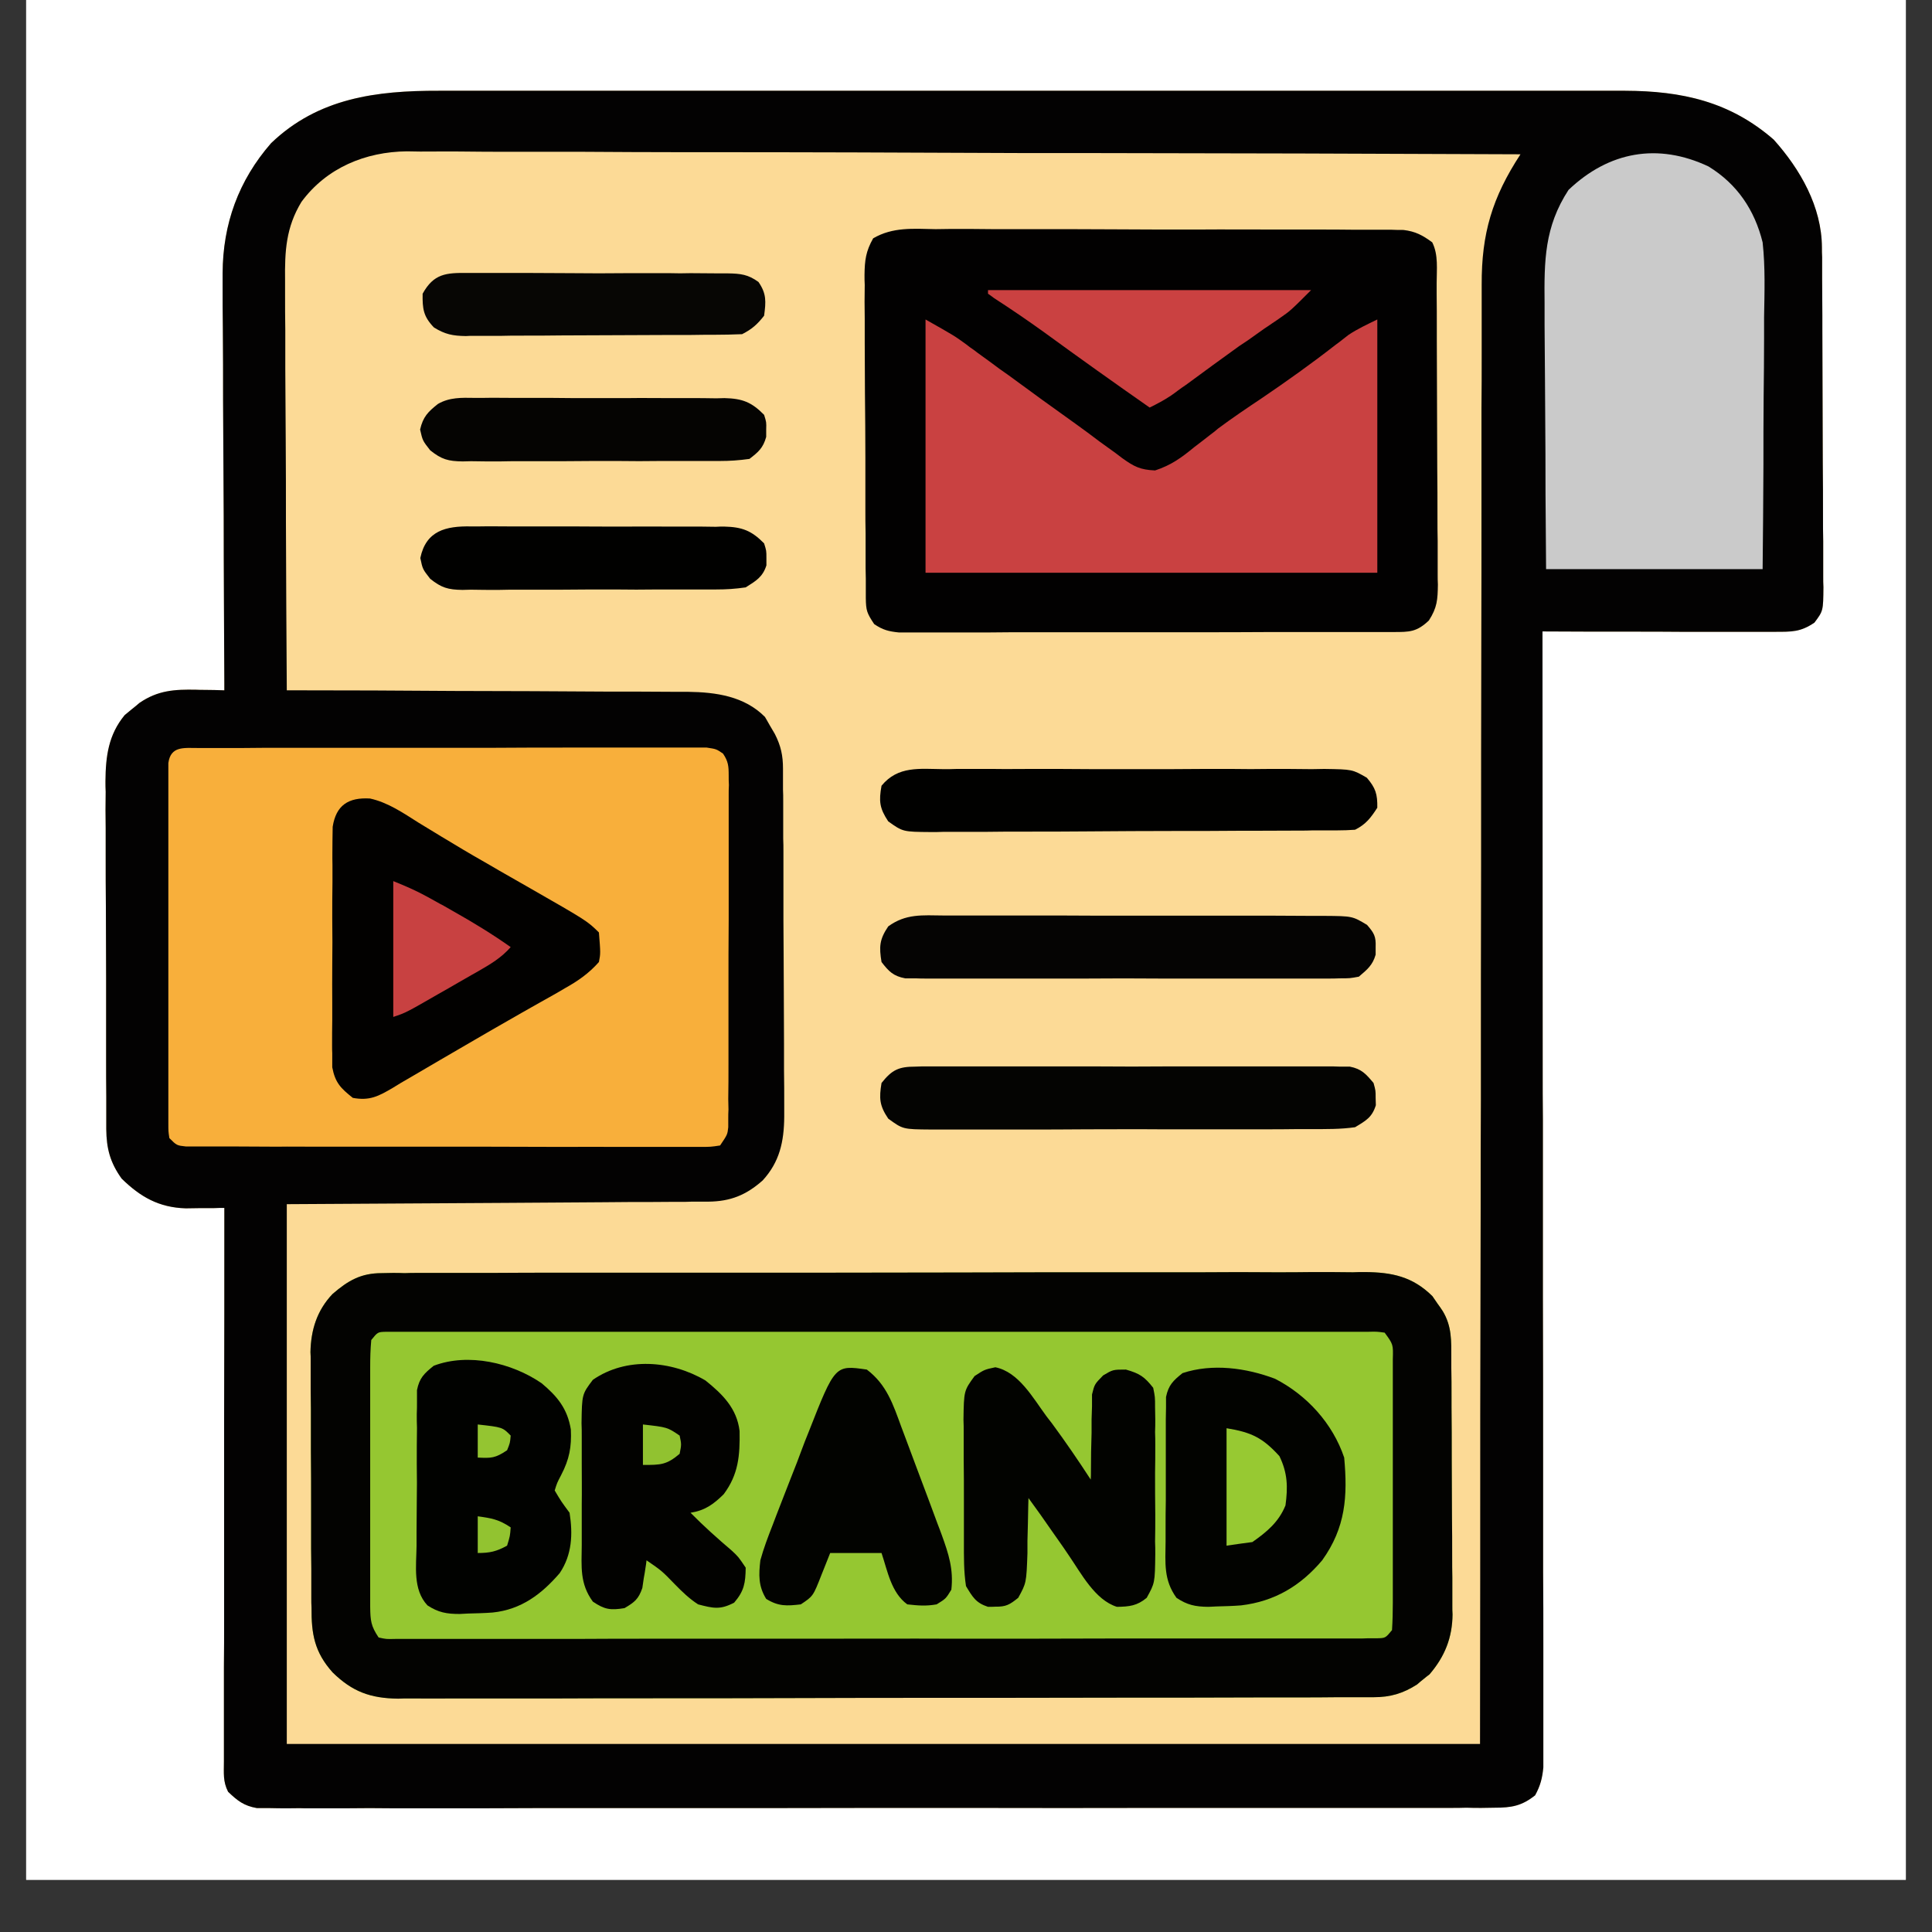 <svg xmlns="http://www.w3.org/2000/svg" xmlns:xlink="http://www.w3.org/1999/xlink" width="48" zoomAndPan="magnify" viewBox="0 0 36 36" height="48" preserveAspectRatio="xMidYMid meet" version="1.0"><rect x="0" y="0" width="36" height="36" fill="#333333" stroke="none"/><defs><clipPath id="fa553f4f00"><path d="M 0.488 0 L 35.512 0 L 35.512 35.027 L 0.488 35.027 Z M 0.488 0 " clip-rule="nonzero"/></clipPath></defs><g clip-path="url(#fa553f4f00)"><path fill="#ffffff" d="M 0.488 0 L 35.512 0 L 35.512 35.027 L 0.488 35.027 Z M 0.488 0 " fill-opacity="1" fill-rule="nonzero"/><path fill="#ffffff" d="M 0.488 0 L 35.512 0 L 35.512 35.027 L 0.488 35.027 Z M 0.488 0 " fill-opacity="1" fill-rule="nonzero"/></g><path fill="#fcda96" d="M 8.18 1.691 C 8.277 1.691 8.375 1.691 8.477 1.691 C 8.742 1.691 9.012 1.691 9.281 1.691 C 9.57 1.691 9.859 1.691 10.148 1.691 C 10.719 1.691 11.285 1.691 11.852 1.691 C 12.312 1.691 12.777 1.691 13.238 1.691 C 13.336 1.691 13.336 1.691 13.438 1.691 C 13.57 1.691 13.703 1.691 13.836 1.691 C 15.09 1.691 16.34 1.691 17.594 1.691 C 18.664 1.691 19.738 1.691 20.812 1.691 C 22.059 1.691 23.305 1.691 24.555 1.691 C 24.688 1.691 24.82 1.691 24.953 1.691 C 25.02 1.691 25.082 1.691 25.152 1.691 C 25.613 1.691 26.07 1.691 26.531 1.691 C 27.094 1.691 27.656 1.691 28.219 1.691 C 28.504 1.691 28.789 1.691 29.078 1.691 C 29.34 1.691 29.602 1.691 29.863 1.691 C 30.004 1.691 30.141 1.691 30.281 1.691 C 31.34 1.695 32.234 1.891 33.051 2.602 C 33.547 3.156 33.945 3.852 33.949 4.609 C 33.949 4.699 33.949 4.699 33.953 4.793 C 33.953 4.859 33.953 4.922 33.953 4.988 C 33.953 5.059 33.953 5.129 33.953 5.199 C 33.953 5.426 33.957 5.656 33.957 5.883 C 33.957 5.961 33.957 6.039 33.957 6.121 C 33.957 6.531 33.961 6.945 33.961 7.355 C 33.961 7.781 33.965 8.207 33.965 8.633 C 33.969 8.961 33.969 9.289 33.969 9.617 C 33.969 9.773 33.969 9.93 33.973 10.086 C 33.973 10.305 33.973 10.527 33.973 10.746 C 33.973 10.844 33.973 10.844 33.977 10.941 C 33.973 11.383 33.973 11.383 33.809 11.602 C 33.551 11.777 33.391 11.773 33.074 11.773 C 33.004 11.773 33.004 11.773 32.934 11.773 C 32.777 11.773 32.625 11.773 32.469 11.773 C 32.363 11.773 32.254 11.773 32.148 11.773 C 31.863 11.773 31.582 11.773 31.301 11.773 C 31.012 11.77 30.723 11.77 30.438 11.77 C 29.871 11.77 29.305 11.77 28.742 11.766 C 28.742 11.812 28.742 11.855 28.742 11.902 C 28.742 14.57 28.746 17.238 28.746 19.906 C 28.746 20.227 28.746 20.547 28.75 20.867 C 28.75 20.965 28.75 20.965 28.75 21.062 C 28.75 22.094 28.75 23.125 28.75 24.16 C 28.754 25.219 28.754 26.277 28.754 27.336 C 28.754 27.992 28.754 28.645 28.754 29.297 C 28.758 29.746 28.758 30.195 28.758 30.645 C 28.758 30.902 28.758 31.16 28.758 31.418 C 28.758 31.699 28.758 31.98 28.758 32.262 C 28.758 32.383 28.758 32.383 28.758 32.508 C 28.758 32.582 28.758 32.66 28.758 32.734 C 28.758 32.801 28.758 32.867 28.758 32.934 C 28.738 33.137 28.703 33.273 28.605 33.453 C 28.355 33.652 28.164 33.684 27.852 33.684 C 27.77 33.684 27.684 33.688 27.602 33.688 C 27.508 33.688 27.418 33.688 27.324 33.684 C 27.227 33.688 27.129 33.688 27.031 33.688 C 26.762 33.688 26.496 33.688 26.227 33.688 C 25.938 33.688 25.648 33.688 25.359 33.688 C 24.789 33.688 24.223 33.688 23.656 33.688 C 23.195 33.688 22.734 33.688 22.273 33.688 C 22.176 33.688 22.176 33.688 22.074 33.688 C 21.941 33.688 21.809 33.688 21.676 33.688 C 20.426 33.691 19.176 33.691 17.93 33.688 C 16.785 33.688 15.641 33.688 14.496 33.691 C 13.324 33.691 12.152 33.691 10.977 33.691 C 10.32 33.691 9.66 33.691 9 33.695 C 8.441 33.695 7.879 33.695 7.316 33.695 C 7.031 33.691 6.746 33.691 6.457 33.695 C 6.195 33.695 5.934 33.695 5.672 33.695 C 5.578 33.691 5.484 33.695 5.387 33.695 C 5.258 33.695 5.129 33.695 5.004 33.691 C 4.93 33.691 4.859 33.691 4.785 33.691 C 4.543 33.648 4.426 33.555 4.25 33.387 C 4.152 33.195 4.172 33.039 4.172 32.824 C 4.172 32.781 4.172 32.734 4.172 32.691 C 4.172 32.543 4.172 32.395 4.172 32.246 C 4.172 32.141 4.172 32.035 4.172 31.93 C 4.172 31.641 4.172 31.352 4.172 31.066 C 4.176 30.766 4.176 30.465 4.176 30.164 C 4.176 29.594 4.176 29.023 4.176 28.453 C 4.176 27.805 4.176 27.156 4.176 26.508 C 4.18 25.176 4.18 23.84 4.18 22.508 C 4.113 22.508 4.051 22.508 3.98 22.512 C 3.852 22.512 3.852 22.512 3.723 22.512 C 3.637 22.512 3.551 22.516 3.461 22.516 C 2.961 22.5 2.617 22.305 2.266 21.961 C 2.051 21.66 1.984 21.402 1.98 21.039 C 1.98 20.945 1.98 20.945 1.98 20.852 C 1.98 20.785 1.98 20.719 1.98 20.648 C 1.98 20.578 1.98 20.508 1.98 20.438 C 1.977 20.203 1.977 19.969 1.977 19.734 C 1.977 19.574 1.977 19.41 1.977 19.25 C 1.977 18.906 1.977 18.566 1.977 18.227 C 1.977 17.789 1.973 17.355 1.973 16.918 C 1.969 16.582 1.969 16.246 1.969 15.91 C 1.969 15.75 1.969 15.59 1.969 15.43 C 1.965 15.203 1.965 14.98 1.969 14.754 C 1.965 14.688 1.965 14.621 1.965 14.555 C 1.969 14.094 2.02 13.691 2.324 13.324 C 2.371 13.285 2.414 13.25 2.461 13.211 C 2.508 13.176 2.551 13.137 2.598 13.098 C 2.941 12.863 3.25 12.844 3.656 12.852 C 3.707 12.855 3.758 12.855 3.809 12.855 C 3.934 12.855 4.055 12.859 4.18 12.863 C 4.18 12.82 4.18 12.777 4.18 12.734 C 4.176 11.695 4.168 10.656 4.168 9.617 C 4.164 9.113 4.164 8.613 4.16 8.109 C 4.156 7.672 4.156 7.234 4.156 6.793 C 4.156 6.562 4.152 6.332 4.152 6.098 C 4.148 5.84 4.148 5.578 4.148 5.32 C 4.148 5.246 4.148 5.168 4.148 5.09 C 4.152 4.172 4.445 3.363 5.051 2.668 C 5.93 1.824 7.016 1.688 8.18 1.691 Z M 8.18 1.691 " fill-opacity="1" fill-rule="nonzero"/><path fill="#030202" d="M 8.18 1.691 C 8.277 1.691 8.375 1.691 8.477 1.691 C 8.742 1.691 9.012 1.691 9.281 1.691 C 9.57 1.691 9.859 1.691 10.148 1.691 C 10.719 1.691 11.285 1.691 11.852 1.691 C 12.312 1.691 12.777 1.691 13.238 1.691 C 13.336 1.691 13.336 1.691 13.438 1.691 C 13.57 1.691 13.703 1.691 13.836 1.691 C 15.09 1.691 16.34 1.691 17.594 1.691 C 18.664 1.691 19.738 1.691 20.812 1.691 C 22.059 1.691 23.305 1.691 24.555 1.691 C 24.688 1.691 24.82 1.691 24.953 1.691 C 25.02 1.691 25.082 1.691 25.152 1.691 C 25.613 1.691 26.07 1.691 26.531 1.691 C 27.094 1.691 27.656 1.691 28.219 1.691 C 28.504 1.691 28.789 1.691 29.078 1.691 C 29.34 1.691 29.602 1.691 29.863 1.691 C 30.004 1.691 30.141 1.691 30.281 1.691 C 31.34 1.695 32.234 1.891 33.051 2.602 C 33.547 3.156 33.945 3.852 33.949 4.609 C 33.949 4.699 33.949 4.699 33.953 4.793 C 33.953 4.859 33.953 4.922 33.953 4.988 C 33.953 5.059 33.953 5.129 33.953 5.199 C 33.953 5.426 33.957 5.656 33.957 5.883 C 33.957 5.961 33.957 6.039 33.957 6.121 C 33.957 6.531 33.961 6.945 33.961 7.355 C 33.961 7.781 33.965 8.207 33.965 8.633 C 33.969 8.961 33.969 9.289 33.969 9.617 C 33.969 9.773 33.969 9.93 33.973 10.086 C 33.973 10.305 33.973 10.527 33.973 10.746 C 33.973 10.844 33.973 10.844 33.977 10.941 C 33.973 11.383 33.973 11.383 33.809 11.602 C 33.551 11.777 33.391 11.773 33.074 11.773 C 33.004 11.773 33.004 11.773 32.934 11.773 C 32.777 11.773 32.625 11.773 32.469 11.773 C 32.363 11.773 32.254 11.773 32.148 11.773 C 31.863 11.773 31.582 11.773 31.301 11.773 C 31.012 11.77 30.723 11.77 30.438 11.77 C 29.871 11.77 29.305 11.77 28.742 11.766 C 28.742 11.812 28.742 11.855 28.742 11.902 C 28.742 14.57 28.746 17.238 28.746 19.906 C 28.746 20.227 28.746 20.547 28.75 20.867 C 28.75 20.965 28.75 20.965 28.75 21.062 C 28.75 22.094 28.75 23.125 28.75 24.16 C 28.754 25.219 28.754 26.277 28.754 27.336 C 28.754 27.992 28.754 28.645 28.754 29.297 C 28.758 29.746 28.758 30.195 28.758 30.645 C 28.758 30.902 28.758 31.16 28.758 31.418 C 28.758 31.699 28.758 31.98 28.758 32.262 C 28.758 32.383 28.758 32.383 28.758 32.508 C 28.758 32.582 28.758 32.66 28.758 32.734 C 28.758 32.801 28.758 32.867 28.758 32.934 C 28.738 33.137 28.703 33.273 28.605 33.453 C 28.355 33.652 28.164 33.684 27.852 33.684 C 27.77 33.684 27.684 33.688 27.602 33.688 C 27.508 33.688 27.418 33.688 27.324 33.684 C 27.227 33.688 27.129 33.688 27.031 33.688 C 26.762 33.688 26.496 33.688 26.227 33.688 C 25.938 33.688 25.648 33.688 25.359 33.688 C 24.789 33.688 24.223 33.688 23.656 33.688 C 23.195 33.688 22.734 33.688 22.273 33.688 C 22.176 33.688 22.176 33.688 22.074 33.688 C 21.941 33.688 21.809 33.688 21.676 33.688 C 20.426 33.691 19.176 33.691 17.93 33.688 C 16.785 33.688 15.641 33.688 14.496 33.691 C 13.324 33.691 12.152 33.691 10.977 33.691 C 10.32 33.691 9.66 33.691 9 33.695 C 8.441 33.695 7.879 33.695 7.316 33.695 C 7.031 33.691 6.746 33.691 6.457 33.695 C 6.195 33.695 5.934 33.695 5.672 33.695 C 5.578 33.691 5.484 33.695 5.387 33.695 C 5.258 33.695 5.129 33.695 5.004 33.691 C 4.93 33.691 4.859 33.691 4.785 33.691 C 4.543 33.648 4.426 33.555 4.25 33.387 C 4.152 33.195 4.172 33.039 4.172 32.824 C 4.172 32.781 4.172 32.734 4.172 32.691 C 4.172 32.543 4.172 32.395 4.172 32.246 C 4.172 32.141 4.172 32.035 4.172 31.93 C 4.172 31.641 4.172 31.352 4.172 31.066 C 4.176 30.766 4.176 30.465 4.176 30.164 C 4.176 29.594 4.176 29.023 4.176 28.453 C 4.176 27.805 4.176 27.156 4.176 26.508 C 4.18 25.176 4.18 23.84 4.18 22.508 C 4.113 22.508 4.051 22.508 3.98 22.512 C 3.852 22.512 3.852 22.512 3.723 22.512 C 3.637 22.512 3.551 22.516 3.461 22.516 C 2.961 22.5 2.617 22.305 2.266 21.961 C 2.051 21.66 1.984 21.402 1.98 21.039 C 1.98 20.945 1.98 20.945 1.98 20.852 C 1.98 20.785 1.98 20.719 1.98 20.648 C 1.98 20.578 1.98 20.508 1.98 20.438 C 1.977 20.203 1.977 19.969 1.977 19.734 C 1.977 19.574 1.977 19.41 1.977 19.25 C 1.977 18.906 1.977 18.566 1.977 18.227 C 1.977 17.789 1.973 17.355 1.973 16.918 C 1.969 16.582 1.969 16.246 1.969 15.91 C 1.969 15.75 1.969 15.59 1.969 15.43 C 1.965 15.203 1.965 14.98 1.969 14.754 C 1.965 14.688 1.965 14.621 1.965 14.555 C 1.969 14.094 2.02 13.691 2.324 13.324 C 2.371 13.285 2.414 13.25 2.461 13.211 C 2.508 13.176 2.551 13.137 2.598 13.098 C 2.941 12.863 3.25 12.844 3.656 12.852 C 3.707 12.855 3.758 12.855 3.809 12.855 C 3.934 12.855 4.055 12.859 4.18 12.863 C 4.18 12.82 4.18 12.777 4.18 12.734 C 4.176 11.695 4.168 10.656 4.168 9.617 C 4.164 9.113 4.164 8.613 4.16 8.109 C 4.156 7.672 4.156 7.234 4.156 6.793 C 4.156 6.562 4.152 6.332 4.152 6.098 C 4.148 5.84 4.148 5.578 4.148 5.32 C 4.148 5.246 4.148 5.168 4.148 5.09 C 4.152 4.172 4.445 3.363 5.051 2.668 C 5.93 1.824 7.016 1.688 8.18 1.691 Z M 5.617 3.762 C 5.328 4.238 5.305 4.68 5.312 5.227 C 5.312 5.309 5.312 5.395 5.312 5.477 C 5.312 5.703 5.312 5.93 5.316 6.152 C 5.316 6.391 5.316 6.625 5.316 6.863 C 5.32 7.309 5.32 7.754 5.324 8.199 C 5.328 8.711 5.328 9.219 5.328 9.727 C 5.332 10.77 5.336 11.816 5.344 12.863 C 5.383 12.863 5.426 12.863 5.469 12.863 C 6.469 12.863 7.465 12.867 8.465 12.875 C 8.949 12.875 9.434 12.879 9.914 12.879 C 10.383 12.883 10.848 12.883 11.316 12.887 C 11.492 12.887 11.672 12.887 11.848 12.887 C 12.098 12.887 12.348 12.891 12.598 12.891 C 12.672 12.891 12.742 12.891 12.82 12.891 C 13.344 12.898 13.871 12.973 14.254 13.359 C 14.285 13.41 14.312 13.461 14.344 13.516 C 14.375 13.566 14.406 13.621 14.438 13.676 C 14.551 13.898 14.59 14.078 14.59 14.324 C 14.59 14.414 14.59 14.414 14.59 14.508 C 14.59 14.574 14.59 14.641 14.59 14.711 C 14.594 14.781 14.594 14.852 14.594 14.926 C 14.594 15.16 14.594 15.395 14.594 15.625 C 14.598 15.707 14.598 15.785 14.598 15.867 C 14.598 16.293 14.598 16.715 14.598 17.137 C 14.602 17.574 14.602 18.012 14.605 18.445 C 14.605 18.781 14.609 19.117 14.609 19.453 C 14.609 19.617 14.609 19.777 14.609 19.938 C 14.613 20.164 14.613 20.387 14.613 20.613 C 14.613 20.715 14.613 20.715 14.613 20.812 C 14.609 21.273 14.527 21.652 14.211 21.996 C 13.902 22.27 13.609 22.387 13.199 22.391 C 13.133 22.391 13.062 22.391 12.988 22.391 C 12.914 22.391 12.84 22.391 12.762 22.395 C 12.68 22.395 12.598 22.395 12.516 22.395 C 12.25 22.398 11.988 22.398 11.723 22.398 C 11.562 22.398 11.398 22.402 11.234 22.402 C 10.633 22.406 10.031 22.41 9.426 22.414 C 8.078 22.422 6.73 22.43 5.344 22.438 C 5.344 25.758 5.344 29.078 5.344 32.496 C 12.68 32.496 20.02 32.496 27.578 32.496 C 27.582 29.457 27.582 29.457 27.582 26.355 C 27.586 25.074 27.586 23.793 27.59 22.512 C 27.59 21.84 27.59 21.168 27.594 20.496 C 27.594 20.41 27.594 20.328 27.594 20.238 C 27.594 18.879 27.594 17.516 27.598 16.156 C 27.598 14.758 27.598 13.359 27.602 11.965 C 27.605 11.102 27.605 10.238 27.605 9.379 C 27.605 8.785 27.605 8.195 27.605 7.605 C 27.609 7.262 27.609 6.922 27.609 6.582 C 27.609 6.27 27.609 5.957 27.609 5.645 C 27.609 5.531 27.609 5.418 27.609 5.305 C 27.605 4.352 27.805 3.68 28.332 2.875 C 25.617 2.863 22.902 2.855 20.188 2.852 C 19.867 2.852 19.547 2.852 19.227 2.852 C 19.164 2.852 19.098 2.852 19.035 2.852 C 18 2.848 16.969 2.844 15.934 2.84 C 14.875 2.836 13.816 2.836 12.754 2.836 C 12.102 2.836 11.449 2.832 10.793 2.828 C 10.344 2.828 9.898 2.828 9.449 2.828 C 9.188 2.828 8.93 2.828 8.672 2.824 C 8.391 2.82 8.109 2.824 7.828 2.824 C 7.746 2.824 7.668 2.82 7.582 2.82 C 6.812 2.828 6.086 3.125 5.617 3.762 Z M 5.617 3.762 " fill-opacity="1" fill-rule="nonzero"/><path fill="#95c731" d="M 7.113 23.723 C 7.18 23.723 7.246 23.719 7.316 23.719 C 7.426 23.719 7.426 23.719 7.539 23.723 C 7.617 23.719 7.695 23.719 7.777 23.719 C 7.996 23.719 8.211 23.719 8.43 23.719 C 8.664 23.719 8.898 23.719 9.133 23.719 C 9.594 23.715 10.051 23.715 10.512 23.715 C 10.887 23.715 11.258 23.715 11.633 23.715 C 12.691 23.715 13.75 23.715 14.812 23.715 C 14.898 23.715 14.898 23.715 14.984 23.715 C 15.043 23.715 15.098 23.715 15.156 23.715 C 16.086 23.715 17.012 23.711 17.938 23.711 C 18.891 23.707 19.84 23.707 20.793 23.707 C 21.328 23.707 21.859 23.707 22.395 23.707 C 22.848 23.703 23.305 23.703 23.758 23.707 C 23.992 23.707 24.223 23.707 24.457 23.703 C 24.707 23.703 24.957 23.703 25.211 23.707 C 25.32 23.703 25.32 23.703 25.434 23.703 C 25.934 23.707 26.32 23.785 26.691 24.152 C 26.723 24.199 26.754 24.242 26.785 24.289 C 26.82 24.336 26.852 24.383 26.883 24.43 C 27.055 24.715 27.043 24.988 27.043 25.309 C 27.043 25.363 27.043 25.418 27.043 25.477 C 27.047 25.656 27.047 25.84 27.047 26.023 C 27.047 26.086 27.047 26.148 27.047 26.211 C 27.051 26.543 27.051 26.875 27.051 27.207 C 27.051 27.547 27.055 27.887 27.055 28.23 C 27.059 28.492 27.059 28.754 27.059 29.02 C 27.059 29.145 27.059 29.27 27.062 29.395 C 27.062 29.574 27.062 29.75 27.062 29.926 C 27.062 30.004 27.062 30.004 27.066 30.082 C 27.062 30.516 26.922 30.867 26.637 31.199 C 26.598 31.227 26.562 31.258 26.523 31.289 C 26.484 31.32 26.445 31.352 26.406 31.387 C 26.145 31.555 25.906 31.625 25.598 31.625 C 25.531 31.625 25.465 31.625 25.395 31.625 C 25.285 31.625 25.285 31.625 25.172 31.625 C 25.098 31.625 25.02 31.625 24.938 31.625 C 24.676 31.629 24.414 31.629 24.152 31.629 C 23.965 31.629 23.777 31.629 23.594 31.629 C 23.082 31.629 22.574 31.633 22.066 31.633 C 21.746 31.633 21.43 31.633 21.109 31.633 C 20.23 31.633 19.352 31.637 18.469 31.637 C 18.414 31.637 18.359 31.637 18.301 31.637 C 18.184 31.637 18.07 31.637 17.957 31.637 C 17.898 31.637 17.844 31.637 17.785 31.637 C 17.727 31.637 17.672 31.637 17.613 31.637 C 16.695 31.637 15.773 31.637 14.855 31.641 C 13.91 31.645 12.965 31.645 12.02 31.645 C 11.492 31.645 10.961 31.645 10.43 31.648 C 9.98 31.648 9.527 31.648 9.078 31.648 C 8.848 31.648 8.617 31.648 8.387 31.648 C 8.137 31.652 7.887 31.648 7.637 31.648 C 7.527 31.648 7.527 31.648 7.418 31.652 C 6.902 31.645 6.566 31.523 6.199 31.164 C 5.859 30.785 5.801 30.445 5.805 29.953 C 5.801 29.898 5.801 29.844 5.801 29.785 C 5.801 29.605 5.801 29.422 5.801 29.242 C 5.801 29.113 5.797 28.988 5.797 28.859 C 5.797 28.594 5.797 28.328 5.797 28.062 C 5.797 27.719 5.797 27.379 5.793 27.039 C 5.793 26.777 5.793 26.516 5.793 26.254 C 5.793 26.129 5.789 26.004 5.789 25.875 C 5.789 25.699 5.789 25.523 5.789 25.348 C 5.789 25.297 5.789 25.246 5.785 25.195 C 5.793 24.781 5.906 24.418 6.195 24.113 C 6.488 23.859 6.727 23.723 7.113 23.723 Z M 7.113 23.723 " fill-opacity="1" fill-rule="nonzero"/><path fill="#020101" d="M 17.434 4.27 C 17.527 4.27 17.625 4.266 17.723 4.266 C 17.984 4.266 18.246 4.266 18.508 4.27 C 18.781 4.27 19.055 4.27 19.328 4.27 C 19.789 4.27 20.25 4.27 20.711 4.273 C 21.242 4.277 21.773 4.277 22.309 4.277 C 22.82 4.273 23.332 4.277 23.844 4.277 C 24.062 4.277 24.277 4.277 24.496 4.277 C 24.754 4.277 25.008 4.277 25.266 4.281 C 25.359 4.281 25.453 4.281 25.547 4.281 C 25.676 4.281 25.805 4.281 25.934 4.281 C 26.004 4.285 26.078 4.285 26.152 4.285 C 26.375 4.312 26.508 4.383 26.688 4.516 C 26.805 4.75 26.77 5.02 26.77 5.277 C 26.77 5.344 26.77 5.406 26.77 5.473 C 26.773 5.688 26.773 5.906 26.773 6.121 C 26.773 6.195 26.773 6.266 26.773 6.344 C 26.773 6.73 26.777 7.121 26.777 7.508 C 26.777 7.91 26.781 8.312 26.781 8.715 C 26.785 9.023 26.785 9.328 26.785 9.637 C 26.785 9.785 26.785 9.934 26.789 10.082 C 26.789 10.289 26.789 10.496 26.789 10.703 C 26.789 10.766 26.789 10.828 26.793 10.891 C 26.789 11.172 26.781 11.32 26.625 11.562 C 26.398 11.777 26.266 11.777 25.961 11.777 C 25.879 11.777 25.797 11.777 25.711 11.777 C 25.621 11.777 25.527 11.777 25.438 11.777 C 25.34 11.777 25.246 11.777 25.148 11.777 C 24.887 11.777 24.629 11.777 24.367 11.777 C 24.148 11.777 23.93 11.777 23.711 11.777 C 23.199 11.781 22.684 11.781 22.172 11.781 C 21.641 11.781 21.109 11.781 20.582 11.781 C 20.125 11.781 19.672 11.781 19.215 11.781 C 18.945 11.781 18.672 11.781 18.398 11.785 C 18.145 11.785 17.887 11.785 17.633 11.785 C 17.492 11.785 17.355 11.785 17.215 11.785 C 17.133 11.785 17.051 11.785 16.965 11.785 C 16.895 11.785 16.824 11.785 16.75 11.785 C 16.559 11.766 16.449 11.738 16.289 11.629 C 16.152 11.422 16.137 11.379 16.133 11.145 C 16.133 11.09 16.133 11.031 16.133 10.973 C 16.133 10.91 16.133 10.848 16.133 10.785 C 16.133 10.719 16.129 10.652 16.129 10.586 C 16.129 10.371 16.129 10.152 16.129 9.934 C 16.125 9.785 16.125 9.633 16.125 9.484 C 16.125 9.168 16.125 8.852 16.125 8.535 C 16.125 8.129 16.121 7.723 16.117 7.32 C 16.117 7.008 16.113 6.695 16.113 6.383 C 16.113 6.234 16.113 6.086 16.113 5.938 C 16.109 5.727 16.109 5.52 16.113 5.309 C 16.109 5.246 16.109 5.188 16.109 5.121 C 16.113 4.848 16.133 4.684 16.27 4.441 C 16.637 4.227 17.016 4.262 17.434 4.27 Z M 17.434 4.27 " fill-opacity="1" fill-rule="nonzero"/><path fill="#f8af3b" d="M 3.688 13.938 C 3.773 13.938 3.855 13.938 3.945 13.938 C 4.039 13.938 4.133 13.938 4.227 13.938 C 4.324 13.938 4.426 13.938 4.523 13.938 C 4.793 13.934 5.059 13.934 5.328 13.934 C 5.555 13.934 5.777 13.934 6 13.934 C 6.531 13.934 7.059 13.934 7.586 13.934 C 8.133 13.934 8.68 13.934 9.223 13.934 C 9.691 13.93 10.16 13.93 10.629 13.93 C 10.91 13.93 11.188 13.93 11.469 13.93 C 11.73 13.93 11.996 13.93 12.258 13.93 C 12.355 13.93 12.449 13.93 12.547 13.93 C 12.68 13.93 12.812 13.93 12.941 13.93 C 13.055 13.93 13.055 13.93 13.168 13.93 C 13.348 13.957 13.348 13.957 13.473 14.043 C 13.57 14.188 13.578 14.273 13.578 14.449 C 13.578 14.508 13.578 14.566 13.582 14.629 C 13.578 14.691 13.578 14.754 13.578 14.82 C 13.578 14.891 13.578 14.957 13.578 15.027 C 13.578 15.25 13.578 15.477 13.578 15.699 C 13.578 15.855 13.578 16.012 13.578 16.168 C 13.578 16.492 13.578 16.82 13.578 17.148 C 13.574 17.566 13.574 17.984 13.574 18.402 C 13.574 18.727 13.574 19.047 13.574 19.367 C 13.574 19.523 13.574 19.676 13.574 19.832 C 13.574 20.047 13.574 20.262 13.57 20.48 C 13.57 20.543 13.574 20.605 13.574 20.672 C 13.57 20.73 13.57 20.789 13.57 20.852 C 13.57 20.926 13.57 20.926 13.57 21.004 C 13.555 21.141 13.555 21.141 13.418 21.344 C 13.242 21.371 13.242 21.371 13.016 21.371 C 12.891 21.371 12.891 21.371 12.758 21.371 C 12.664 21.371 12.57 21.371 12.473 21.371 C 12.375 21.371 12.273 21.371 12.176 21.371 C 11.902 21.371 11.633 21.371 11.363 21.371 C 11.078 21.367 10.797 21.371 10.512 21.371 C 10.039 21.371 9.562 21.367 9.086 21.367 C 8.539 21.367 7.988 21.367 7.438 21.367 C 6.91 21.367 6.379 21.367 5.852 21.367 C 5.629 21.367 5.402 21.363 5.176 21.367 C 4.91 21.367 4.648 21.363 4.383 21.363 C 4.285 21.363 4.188 21.363 4.09 21.363 C 3.957 21.363 3.824 21.363 3.691 21.363 C 3.617 21.363 3.543 21.363 3.465 21.363 C 3.293 21.344 3.293 21.344 3.156 21.207 C 3.137 21.082 3.137 21.082 3.137 20.922 C 3.137 20.863 3.137 20.801 3.137 20.742 C 3.137 20.676 3.137 20.609 3.137 20.543 C 3.137 20.473 3.137 20.402 3.137 20.332 C 3.137 20.102 3.137 19.871 3.137 19.645 C 3.137 19.484 3.137 19.324 3.137 19.164 C 3.137 18.832 3.137 18.5 3.137 18.164 C 3.137 17.738 3.137 17.309 3.137 16.879 C 3.137 16.551 3.137 16.223 3.137 15.895 C 3.137 15.738 3.137 15.578 3.137 15.422 C 3.137 15.199 3.137 14.98 3.137 14.758 C 3.137 14.695 3.137 14.629 3.137 14.559 C 3.137 14.5 3.137 14.441 3.137 14.379 C 3.137 14.328 3.137 14.273 3.137 14.219 C 3.18 13.898 3.426 13.938 3.688 13.938 Z M 3.688 13.938 " fill-opacity="1" fill-rule="nonzero"/><path fill="#030301" d="M 7.113 23.723 C 7.18 23.723 7.246 23.719 7.316 23.719 C 7.426 23.719 7.426 23.719 7.539 23.723 C 7.617 23.719 7.695 23.719 7.777 23.719 C 7.996 23.719 8.211 23.719 8.43 23.719 C 8.664 23.719 8.898 23.719 9.133 23.719 C 9.594 23.715 10.051 23.715 10.512 23.715 C 10.887 23.715 11.258 23.715 11.633 23.715 C 12.691 23.715 13.75 23.715 14.812 23.715 C 14.898 23.715 14.898 23.715 14.984 23.715 C 15.043 23.715 15.098 23.715 15.156 23.715 C 16.086 23.715 17.012 23.711 17.938 23.711 C 18.891 23.707 19.84 23.707 20.793 23.707 C 21.328 23.707 21.859 23.707 22.395 23.707 C 22.848 23.703 23.305 23.703 23.758 23.707 C 23.992 23.707 24.223 23.707 24.457 23.703 C 24.707 23.703 24.957 23.703 25.211 23.707 C 25.32 23.703 25.32 23.703 25.434 23.703 C 25.934 23.707 26.32 23.785 26.691 24.152 C 26.723 24.199 26.754 24.242 26.785 24.289 C 26.82 24.336 26.852 24.383 26.883 24.43 C 27.055 24.715 27.043 24.988 27.043 25.309 C 27.043 25.363 27.043 25.418 27.043 25.477 C 27.047 25.656 27.047 25.84 27.047 26.023 C 27.047 26.086 27.047 26.148 27.047 26.211 C 27.051 26.543 27.051 26.875 27.051 27.207 C 27.051 27.547 27.055 27.887 27.055 28.23 C 27.059 28.492 27.059 28.754 27.059 29.02 C 27.059 29.145 27.059 29.27 27.062 29.395 C 27.062 29.574 27.062 29.75 27.062 29.926 C 27.062 30.004 27.062 30.004 27.066 30.082 C 27.062 30.516 26.922 30.867 26.637 31.199 C 26.598 31.227 26.562 31.258 26.523 31.289 C 26.484 31.32 26.445 31.352 26.406 31.387 C 26.145 31.555 25.906 31.625 25.598 31.625 C 25.531 31.625 25.465 31.625 25.395 31.625 C 25.285 31.625 25.285 31.625 25.172 31.625 C 25.098 31.625 25.02 31.625 24.938 31.625 C 24.676 31.629 24.414 31.629 24.152 31.629 C 23.965 31.629 23.777 31.629 23.594 31.629 C 23.082 31.629 22.574 31.633 22.066 31.633 C 21.746 31.633 21.43 31.633 21.109 31.633 C 20.23 31.633 19.352 31.637 18.469 31.637 C 18.414 31.637 18.359 31.637 18.301 31.637 C 18.184 31.637 18.07 31.637 17.957 31.637 C 17.898 31.637 17.844 31.637 17.785 31.637 C 17.727 31.637 17.672 31.637 17.613 31.637 C 16.695 31.637 15.773 31.637 14.855 31.641 C 13.91 31.645 12.965 31.645 12.02 31.645 C 11.492 31.645 10.961 31.645 10.43 31.648 C 9.98 31.648 9.527 31.648 9.078 31.648 C 8.848 31.648 8.617 31.648 8.387 31.648 C 8.137 31.652 7.887 31.648 7.637 31.648 C 7.527 31.648 7.527 31.648 7.418 31.652 C 6.902 31.645 6.566 31.523 6.199 31.164 C 5.859 30.785 5.801 30.445 5.805 29.953 C 5.801 29.898 5.801 29.844 5.801 29.785 C 5.801 29.605 5.801 29.422 5.801 29.242 C 5.801 29.113 5.797 28.988 5.797 28.859 C 5.797 28.594 5.797 28.328 5.797 28.062 C 5.797 27.719 5.797 27.379 5.793 27.039 C 5.793 26.777 5.793 26.516 5.793 26.254 C 5.793 26.129 5.789 26.004 5.789 25.875 C 5.789 25.699 5.789 25.523 5.789 25.348 C 5.789 25.297 5.789 25.246 5.785 25.195 C 5.793 24.781 5.906 24.418 6.195 24.113 C 6.488 23.859 6.727 23.723 7.113 23.723 Z M 6.918 24.969 C 6.902 25.141 6.898 25.301 6.898 25.473 C 6.898 25.523 6.898 25.574 6.898 25.629 C 6.898 25.801 6.898 25.973 6.898 26.145 C 6.898 26.262 6.898 26.383 6.898 26.5 C 6.898 26.75 6.898 27 6.898 27.25 C 6.898 27.57 6.898 27.891 6.898 28.211 C 6.898 28.457 6.898 28.699 6.898 28.945 C 6.898 29.066 6.898 29.184 6.898 29.301 C 6.898 29.465 6.898 29.629 6.898 29.797 C 6.898 29.844 6.898 29.895 6.898 29.945 C 6.902 30.195 6.91 30.297 7.055 30.512 C 7.195 30.543 7.195 30.543 7.363 30.539 C 7.43 30.539 7.496 30.539 7.562 30.539 C 7.672 30.539 7.672 30.539 7.781 30.539 C 7.859 30.539 7.934 30.539 8.012 30.539 C 8.273 30.539 8.531 30.539 8.789 30.539 C 8.973 30.539 9.156 30.539 9.34 30.539 C 9.793 30.539 10.242 30.539 10.691 30.539 C 11.215 30.535 11.738 30.535 12.262 30.535 C 13.195 30.535 14.133 30.535 15.066 30.535 C 15.973 30.535 16.879 30.531 17.789 30.535 C 18.773 30.535 19.762 30.535 20.75 30.531 C 20.855 30.531 20.961 30.531 21.062 30.531 C 21.117 30.531 21.168 30.531 21.223 30.531 C 21.586 30.531 21.953 30.531 22.316 30.531 C 22.762 30.531 23.207 30.531 23.652 30.531 C 23.879 30.531 24.105 30.531 24.336 30.531 C 24.578 30.531 24.824 30.531 25.07 30.531 C 25.18 30.531 25.18 30.531 25.293 30.531 C 25.355 30.531 25.422 30.531 25.488 30.527 C 25.547 30.527 25.602 30.527 25.66 30.527 C 25.816 30.523 25.816 30.523 25.938 30.375 C 25.949 30.203 25.953 30.039 25.953 29.867 C 25.953 29.812 25.953 29.762 25.953 29.707 C 25.953 29.531 25.953 29.359 25.953 29.184 C 25.953 29.062 25.953 28.941 25.953 28.82 C 25.953 28.57 25.953 28.316 25.953 28.062 C 25.953 27.738 25.953 27.414 25.953 27.09 C 25.953 26.84 25.953 26.59 25.953 26.34 C 25.953 26.223 25.953 26.102 25.953 25.98 C 25.953 25.812 25.953 25.648 25.953 25.48 C 25.953 25.406 25.953 25.406 25.953 25.328 C 25.961 25.051 25.961 25.051 25.801 24.832 C 25.656 24.812 25.656 24.812 25.488 24.816 C 25.426 24.816 25.359 24.816 25.293 24.816 C 25.219 24.816 25.145 24.816 25.07 24.816 C 24.957 24.816 24.957 24.816 24.84 24.816 C 24.582 24.816 24.324 24.816 24.066 24.816 C 23.879 24.816 23.695 24.816 23.512 24.816 C 23.062 24.816 22.609 24.816 22.16 24.816 C 21.797 24.816 21.43 24.816 21.062 24.816 C 21.012 24.816 20.961 24.816 20.906 24.816 C 20.801 24.816 20.695 24.816 20.59 24.816 C 19.598 24.816 18.609 24.816 17.617 24.816 C 16.766 24.816 15.918 24.816 15.066 24.816 C 14.078 24.816 13.09 24.816 12.105 24.816 C 12 24.816 11.895 24.816 11.789 24.816 C 11.738 24.816 11.684 24.816 11.633 24.816 C 11.266 24.816 10.902 24.816 10.535 24.816 C 10.09 24.816 9.645 24.816 9.199 24.816 C 8.973 24.816 8.746 24.816 8.52 24.816 C 8.273 24.816 8.027 24.816 7.781 24.816 C 7.707 24.816 7.637 24.816 7.562 24.816 C 7.496 24.816 7.43 24.816 7.363 24.816 C 7.277 24.816 7.277 24.816 7.191 24.816 C 7.039 24.82 7.039 24.82 6.918 24.969 Z M 6.918 24.969 " fill-opacity="1" fill-rule="nonzero"/><path fill="#cacaca" d="M 31.836 3.102 C 32.371 3.43 32.695 3.914 32.844 4.516 C 32.895 4.98 32.879 5.449 32.871 5.914 C 32.871 6.051 32.871 6.184 32.871 6.32 C 32.871 6.676 32.867 7.031 32.863 7.383 C 32.859 7.812 32.859 8.238 32.859 8.664 C 32.855 9.312 32.852 9.957 32.844 10.605 C 31.512 10.605 30.18 10.605 28.809 10.605 C 28.797 9.094 28.797 9.094 28.797 8.449 C 28.793 8.008 28.793 7.57 28.789 7.129 C 28.785 6.773 28.785 6.418 28.781 6.062 C 28.781 5.93 28.781 5.793 28.781 5.66 C 28.773 4.859 28.777 4.23 29.227 3.539 C 29.977 2.824 30.891 2.656 31.836 3.102 Z M 31.836 3.102 " fill-opacity="1" fill-rule="nonzero"/><path fill="#c94141" d="M 17.246 5.953 C 17.785 6.258 17.785 6.258 18 6.414 C 18.07 6.469 18.07 6.469 18.145 6.52 C 18.195 6.559 18.242 6.594 18.297 6.633 C 18.406 6.711 18.512 6.789 18.621 6.871 C 18.68 6.91 18.734 6.953 18.793 6.992 C 19.207 7.297 19.621 7.598 20.039 7.895 C 20.191 8.004 20.344 8.117 20.492 8.23 C 20.59 8.301 20.688 8.371 20.785 8.441 C 20.828 8.473 20.871 8.508 20.914 8.539 C 21.133 8.695 21.246 8.754 21.523 8.766 C 21.824 8.668 22.016 8.527 22.258 8.328 C 22.355 8.254 22.453 8.18 22.547 8.105 C 22.625 8.047 22.625 8.047 22.699 7.984 C 22.961 7.789 23.234 7.605 23.508 7.422 C 23.98 7.102 24.441 6.773 24.891 6.422 C 24.934 6.391 24.977 6.359 25.02 6.324 C 25.055 6.297 25.09 6.27 25.125 6.242 C 25.293 6.129 25.48 6.043 25.664 5.953 C 25.664 7.508 25.664 9.066 25.664 10.672 C 22.887 10.672 20.109 10.672 17.246 10.672 C 17.246 9.113 17.246 7.559 17.246 5.953 Z M 17.246 5.953 " fill-opacity="1" fill-rule="nonzero"/><path fill="#020100" d="M 6.895 14.879 C 7.23 14.953 7.512 15.148 7.797 15.328 C 7.941 15.418 8.09 15.504 8.234 15.594 C 8.309 15.637 8.383 15.684 8.461 15.73 C 8.699 15.875 8.938 16.012 9.176 16.148 C 9.219 16.172 9.258 16.195 9.297 16.219 C 9.488 16.328 9.68 16.438 9.871 16.547 C 10.941 17.16 10.941 17.16 11.16 17.375 C 11.191 17.766 11.191 17.766 11.16 17.926 C 10.973 18.137 10.773 18.277 10.527 18.414 C 10.457 18.457 10.387 18.496 10.312 18.539 C 10.234 18.582 10.16 18.625 10.082 18.668 C 9.961 18.734 9.844 18.805 9.723 18.871 C 9.641 18.918 9.559 18.965 9.477 19.012 C 9.051 19.254 8.629 19.504 8.203 19.75 C 8.012 19.863 7.82 19.973 7.629 20.086 C 7.523 20.145 7.422 20.207 7.32 20.27 C 7.055 20.426 6.887 20.516 6.574 20.457 C 6.348 20.277 6.246 20.176 6.191 19.887 C 6.191 19.801 6.191 19.715 6.191 19.625 C 6.188 19.578 6.188 19.531 6.188 19.48 C 6.188 19.324 6.188 19.168 6.191 19.012 C 6.191 18.902 6.191 18.793 6.191 18.684 C 6.188 18.457 6.191 18.227 6.191 17.996 C 6.195 17.703 6.195 17.41 6.191 17.117 C 6.191 16.895 6.191 16.668 6.195 16.441 C 6.195 16.336 6.195 16.227 6.195 16.117 C 6.191 15.969 6.195 15.816 6.195 15.664 C 6.195 15.578 6.199 15.492 6.199 15.406 C 6.262 15.004 6.492 14.855 6.895 14.879 Z M 6.895 14.879 " fill-opacity="1" fill-rule="nonzero"/><path fill="#020300" d="M 23.758 25.691 C 24.352 25.996 24.832 26.523 25.047 27.16 C 25.113 27.883 25.074 28.465 24.637 29.074 C 24.234 29.551 23.75 29.84 23.125 29.914 C 22.973 29.926 22.816 29.93 22.66 29.934 C 22.609 29.938 22.562 29.938 22.512 29.941 C 22.27 29.938 22.121 29.906 21.922 29.773 C 21.68 29.438 21.715 29.125 21.719 28.723 C 21.719 28.641 21.719 28.559 21.719 28.477 C 21.719 28.305 21.719 28.137 21.723 27.965 C 21.723 27.703 21.723 27.441 21.723 27.18 C 21.723 27.016 21.723 26.848 21.723 26.684 C 21.723 26.605 21.723 26.527 21.723 26.445 C 21.723 26.371 21.727 26.301 21.727 26.223 C 21.727 26.16 21.727 26.098 21.727 26.031 C 21.773 25.809 21.859 25.727 22.035 25.586 C 22.59 25.402 23.219 25.488 23.758 25.691 Z M 23.758 25.691 " fill-opacity="1" fill-rule="nonzero"/><path fill="#010200" d="M 10.09 25.773 C 10.387 26.02 10.574 26.25 10.637 26.637 C 10.652 26.965 10.609 27.191 10.457 27.484 C 10.379 27.633 10.379 27.633 10.336 27.773 C 10.457 27.977 10.457 27.977 10.613 28.188 C 10.676 28.586 10.66 28.969 10.43 29.312 C 10.09 29.707 9.711 29.992 9.18 30.047 C 9.023 30.059 8.871 30.062 8.719 30.066 C 8.641 30.07 8.641 30.07 8.566 30.074 C 8.324 30.074 8.168 30.047 7.965 29.914 C 7.688 29.617 7.758 29.18 7.762 28.801 C 7.762 28.711 7.762 28.625 7.762 28.535 C 7.762 28.352 7.766 28.168 7.766 27.984 C 7.77 27.75 7.77 27.516 7.766 27.281 C 7.766 27.055 7.766 26.832 7.77 26.605 C 7.766 26.52 7.766 26.438 7.766 26.352 C 7.77 26.273 7.77 26.195 7.77 26.113 C 7.77 26.043 7.77 25.977 7.77 25.902 C 7.816 25.676 7.902 25.594 8.082 25.449 C 8.727 25.203 9.539 25.395 10.09 25.773 Z M 10.09 25.773 " fill-opacity="1" fill-rule="nonzero"/><path fill="#020300" d="M 18.547 25.477 C 18.984 25.566 19.246 26.047 19.5 26.391 C 19.535 26.434 19.57 26.48 19.605 26.527 C 19.855 26.867 20.094 27.215 20.324 27.57 C 20.328 27.52 20.328 27.465 20.328 27.41 C 20.328 27.172 20.332 26.938 20.34 26.699 C 20.34 26.617 20.34 26.531 20.34 26.449 C 20.344 26.367 20.344 26.289 20.348 26.207 C 20.348 26.098 20.348 26.098 20.348 25.984 C 20.395 25.793 20.395 25.793 20.555 25.629 C 20.738 25.52 20.738 25.52 20.98 25.52 C 21.238 25.594 21.324 25.652 21.488 25.859 C 21.523 26.031 21.523 26.031 21.523 26.223 C 21.523 26.297 21.527 26.371 21.527 26.445 C 21.527 26.523 21.527 26.602 21.523 26.684 C 21.527 26.762 21.527 26.844 21.527 26.926 C 21.527 27.098 21.527 27.27 21.523 27.441 C 21.523 27.703 21.523 27.961 21.527 28.223 C 21.527 28.391 21.527 28.555 21.523 28.723 C 21.527 28.801 21.527 28.879 21.527 28.961 C 21.52 29.496 21.52 29.496 21.367 29.773 C 21.188 29.922 21.043 29.938 20.812 29.941 C 20.402 29.812 20.148 29.32 19.914 28.98 C 19.848 28.879 19.777 28.781 19.707 28.68 C 19.656 28.609 19.656 28.609 19.605 28.535 C 19.461 28.324 19.312 28.117 19.164 27.914 C 19.164 27.961 19.16 28.008 19.16 28.059 C 19.156 28.277 19.152 28.492 19.145 28.711 C 19.145 28.824 19.145 28.824 19.145 28.941 C 19.125 29.496 19.125 29.496 18.973 29.773 C 18.812 29.902 18.746 29.941 18.547 29.938 C 18.504 29.941 18.457 29.941 18.41 29.941 C 18.184 29.867 18.125 29.762 18 29.555 C 17.957 29.277 17.961 29.004 17.961 28.723 C 17.961 28.645 17.961 28.562 17.961 28.48 C 17.961 28.309 17.961 28.141 17.961 27.969 C 17.961 27.707 17.961 27.445 17.957 27.188 C 17.957 27.02 17.957 26.855 17.957 26.688 C 17.957 26.609 17.957 26.535 17.953 26.453 C 17.961 25.914 17.961 25.914 18.16 25.641 C 18.344 25.52 18.344 25.52 18.547 25.477 Z M 18.547 25.477 " fill-opacity="1" fill-rule="nonzero"/><path fill="#020200" d="M 13.145 25.723 C 13.465 25.98 13.73 26.242 13.781 26.664 C 13.789 27.117 13.762 27.473 13.484 27.844 C 13.293 28.031 13.137 28.145 12.867 28.188 C 13.113 28.438 13.371 28.668 13.637 28.895 C 13.758 29.008 13.758 29.008 13.895 29.211 C 13.891 29.496 13.867 29.645 13.68 29.863 C 13.418 30 13.293 29.969 13.008 29.895 C 12.844 29.789 12.711 29.66 12.574 29.52 C 12.332 29.27 12.332 29.27 12.047 29.074 C 12.039 29.145 12.039 29.145 12.027 29.219 C 12.02 29.277 12.008 29.34 11.996 29.406 C 11.988 29.465 11.977 29.527 11.969 29.59 C 11.898 29.797 11.824 29.855 11.637 29.965 C 11.375 30.008 11.266 29.992 11.047 29.844 C 10.801 29.508 10.836 29.195 10.84 28.793 C 10.84 28.711 10.84 28.633 10.84 28.547 C 10.84 28.379 10.84 28.207 10.84 28.035 C 10.844 27.777 10.84 27.516 10.84 27.254 C 10.84 27.09 10.84 26.922 10.84 26.758 C 10.84 26.68 10.84 26.602 10.836 26.52 C 10.844 25.98 10.844 25.98 11.047 25.711 C 11.668 25.281 12.508 25.348 13.145 25.723 Z M 13.145 25.723 " fill-opacity="1" fill-rule="nonzero"/><path fill="#010100" d="M 17.582 14.332 C 17.703 14.332 17.703 14.332 17.828 14.328 C 18.055 14.328 18.281 14.328 18.504 14.328 C 18.742 14.332 18.977 14.328 19.211 14.328 C 19.609 14.328 20.004 14.328 20.398 14.332 C 20.855 14.332 21.316 14.332 21.773 14.332 C 22.164 14.328 22.559 14.328 22.953 14.328 C 23.188 14.332 23.422 14.332 23.656 14.328 C 23.918 14.328 24.18 14.328 24.441 14.332 C 24.516 14.332 24.594 14.328 24.676 14.328 C 25.199 14.336 25.199 14.336 25.469 14.492 C 25.633 14.684 25.668 14.797 25.664 15.051 C 25.543 15.238 25.453 15.359 25.25 15.461 C 25.141 15.469 25.027 15.473 24.914 15.473 C 24.844 15.473 24.773 15.473 24.699 15.473 C 24.582 15.473 24.582 15.473 24.461 15.473 C 24.379 15.477 24.297 15.477 24.215 15.477 C 23.941 15.477 23.668 15.48 23.395 15.48 C 23.301 15.48 23.207 15.48 23.113 15.48 C 22.723 15.484 22.332 15.484 21.941 15.484 C 21.379 15.484 20.82 15.488 20.258 15.492 C 19.867 15.496 19.473 15.496 19.078 15.496 C 18.844 15.496 18.605 15.496 18.371 15.5 C 18.109 15.5 17.848 15.5 17.582 15.5 C 17.508 15.504 17.43 15.504 17.348 15.504 C 16.824 15.5 16.824 15.5 16.551 15.305 C 16.387 15.059 16.375 14.926 16.426 14.641 C 16.734 14.266 17.137 14.328 17.582 14.332 Z M 17.582 14.332 " fill-opacity="1" fill-rule="nonzero"/><path fill="#040402" d="M 17.059 19.875 C 17.133 19.871 17.203 19.871 17.277 19.871 C 17.398 19.871 17.398 19.871 17.52 19.871 C 17.645 19.871 17.645 19.871 17.773 19.871 C 18 19.871 18.23 19.871 18.461 19.871 C 18.699 19.871 18.941 19.871 19.18 19.871 C 19.582 19.871 19.984 19.871 20.387 19.871 C 20.855 19.875 21.32 19.875 21.785 19.871 C 22.188 19.871 22.586 19.871 22.988 19.871 C 23.227 19.871 23.465 19.871 23.703 19.871 C 23.969 19.871 24.234 19.871 24.504 19.871 C 24.582 19.871 24.66 19.871 24.742 19.871 C 24.852 19.871 24.852 19.871 24.961 19.875 C 25.055 19.875 25.055 19.875 25.152 19.875 C 25.371 19.918 25.453 20.012 25.594 20.18 C 25.633 20.32 25.633 20.32 25.633 20.457 C 25.633 20.5 25.637 20.547 25.637 20.594 C 25.566 20.82 25.457 20.879 25.25 21.004 C 24.98 21.043 24.711 21.039 24.441 21.039 C 24.316 21.039 24.316 21.039 24.191 21.039 C 23.965 21.043 23.742 21.043 23.516 21.043 C 23.328 21.043 23.141 21.043 22.953 21.043 C 22.508 21.043 22.062 21.043 21.621 21.043 C 21.164 21.039 20.707 21.043 20.25 21.043 C 19.855 21.047 19.461 21.047 19.07 21.047 C 18.836 21.047 18.602 21.047 18.367 21.047 C 18.105 21.047 17.844 21.047 17.582 21.047 C 17.465 21.047 17.465 21.047 17.344 21.047 C 16.824 21.043 16.824 21.043 16.551 20.844 C 16.387 20.602 16.379 20.465 16.426 20.18 C 16.621 19.934 16.746 19.875 17.059 19.875 Z M 17.059 19.875 " fill-opacity="1" fill-rule="nonzero"/><path fill="#050403" d="M 17.582 17.059 C 17.664 17.059 17.746 17.059 17.828 17.059 C 18.055 17.059 18.281 17.059 18.504 17.059 C 18.742 17.059 18.977 17.059 19.211 17.059 C 19.609 17.059 20.004 17.059 20.398 17.062 C 20.855 17.062 21.316 17.062 21.773 17.062 C 22.211 17.062 22.652 17.062 23.094 17.062 C 23.281 17.062 23.469 17.062 23.656 17.062 C 23.918 17.062 24.18 17.066 24.441 17.066 C 24.516 17.066 24.594 17.066 24.676 17.066 C 25.199 17.07 25.199 17.07 25.473 17.234 C 25.605 17.387 25.641 17.449 25.633 17.648 C 25.633 17.695 25.633 17.742 25.633 17.789 C 25.578 17.984 25.477 18.066 25.32 18.199 C 25.152 18.23 25.152 18.23 24.961 18.23 C 24.891 18.234 24.816 18.234 24.742 18.234 C 24.625 18.234 24.625 18.234 24.504 18.234 C 24.375 18.234 24.375 18.234 24.25 18.234 C 24.02 18.234 23.789 18.234 23.562 18.234 C 23.32 18.234 23.082 18.234 22.84 18.234 C 22.438 18.234 22.035 18.234 21.633 18.234 C 21.164 18.23 20.699 18.23 20.234 18.234 C 19.836 18.234 19.434 18.234 19.035 18.234 C 18.793 18.234 18.555 18.234 18.316 18.234 C 18.051 18.234 17.785 18.234 17.52 18.234 C 17.438 18.234 17.359 18.234 17.277 18.234 C 17.168 18.234 17.168 18.234 17.059 18.23 C 16.965 18.23 16.965 18.23 16.867 18.23 C 16.645 18.188 16.562 18.102 16.426 17.926 C 16.379 17.641 16.387 17.504 16.551 17.262 C 16.879 17.023 17.184 17.055 17.582 17.059 Z M 17.582 17.059 " fill-opacity="1" fill-rule="nonzero"/><path fill="#020300" d="M 16.152 25.52 C 16.523 25.801 16.641 26.168 16.797 26.594 C 16.824 26.664 16.852 26.738 16.879 26.812 C 16.934 26.961 16.992 27.113 17.047 27.262 C 17.133 27.492 17.219 27.723 17.305 27.949 C 17.359 28.098 17.414 28.242 17.469 28.391 C 17.496 28.457 17.52 28.527 17.547 28.598 C 17.676 28.953 17.77 29.242 17.727 29.621 C 17.625 29.789 17.625 29.789 17.453 29.895 C 17.254 29.93 17.113 29.918 16.906 29.895 C 16.605 29.676 16.539 29.273 16.426 28.938 C 16.109 28.938 15.793 28.938 15.469 28.938 C 15.418 29.07 15.363 29.203 15.309 29.34 C 15.152 29.742 15.152 29.742 14.922 29.895 C 14.66 29.926 14.504 29.934 14.277 29.793 C 14.129 29.555 14.137 29.344 14.168 29.074 C 14.23 28.848 14.312 28.633 14.398 28.414 C 14.422 28.352 14.445 28.289 14.469 28.227 C 14.52 28.094 14.57 27.965 14.621 27.836 C 14.699 27.641 14.773 27.441 14.852 27.246 C 14.898 27.117 14.949 26.992 14.996 26.863 C 15.02 26.805 15.043 26.746 15.066 26.688 C 15.559 25.434 15.559 25.434 16.152 25.52 Z M 16.152 25.52 " fill-opacity="1" fill-rule="nonzero"/><path fill="#010100" d="M 8.773 9.809 C 8.855 9.809 8.855 9.809 8.938 9.809 C 9.117 9.805 9.301 9.809 9.48 9.809 C 9.605 9.809 9.734 9.809 9.859 9.809 C 10.121 9.809 10.387 9.809 10.648 9.809 C 10.988 9.812 11.324 9.812 11.664 9.812 C 11.926 9.809 12.184 9.812 12.445 9.812 C 12.57 9.812 12.695 9.812 12.816 9.812 C 12.992 9.812 13.168 9.812 13.34 9.816 C 13.391 9.812 13.441 9.812 13.496 9.812 C 13.828 9.82 14.004 9.887 14.238 10.125 C 14.281 10.262 14.281 10.262 14.281 10.398 C 14.281 10.465 14.281 10.465 14.281 10.535 C 14.211 10.754 14.086 10.824 13.895 10.945 C 13.703 10.973 13.535 10.984 13.34 10.984 C 13.258 10.984 13.258 10.984 13.176 10.984 C 12.992 10.984 12.812 10.984 12.633 10.984 C 12.504 10.984 12.379 10.984 12.254 10.984 C 11.988 10.988 11.727 10.988 11.461 10.984 C 11.125 10.984 10.785 10.984 10.449 10.988 C 10.188 10.988 9.93 10.988 9.668 10.988 C 9.543 10.988 9.418 10.988 9.293 10.992 C 9.121 10.992 8.945 10.992 8.773 10.988 C 8.719 10.988 8.668 10.992 8.617 10.992 C 8.348 10.988 8.227 10.953 8.016 10.785 C 7.875 10.605 7.875 10.605 7.832 10.398 C 7.938 9.887 8.309 9.801 8.773 9.809 Z M 8.773 9.809 " fill-opacity="1" fill-rule="nonzero"/><path fill="#050402" d="M 8.84 7.414 C 8.895 7.414 8.949 7.414 9.008 7.414 C 9.184 7.41 9.363 7.414 9.539 7.414 C 9.664 7.414 9.789 7.414 9.914 7.414 C 10.176 7.414 10.434 7.414 10.695 7.418 C 11.027 7.418 11.359 7.418 11.695 7.418 C 11.949 7.414 12.207 7.418 12.465 7.418 C 12.586 7.418 12.711 7.418 12.832 7.418 C 13.004 7.418 13.176 7.418 13.348 7.422 C 13.398 7.422 13.449 7.418 13.5 7.418 C 13.832 7.426 14.004 7.492 14.238 7.73 C 14.281 7.867 14.281 7.867 14.277 8.004 C 14.277 8.051 14.277 8.094 14.277 8.141 C 14.219 8.348 14.133 8.422 13.965 8.551 C 13.77 8.578 13.605 8.59 13.41 8.59 C 13.355 8.59 13.301 8.59 13.242 8.59 C 13.059 8.59 12.875 8.59 12.691 8.59 C 12.562 8.59 12.438 8.59 12.309 8.59 C 12.043 8.594 11.773 8.594 11.508 8.59 C 11.164 8.59 10.82 8.59 10.48 8.594 C 10.215 8.594 9.953 8.594 9.688 8.594 C 9.562 8.594 9.434 8.594 9.309 8.598 C 9.133 8.598 8.957 8.598 8.777 8.594 C 8.727 8.594 8.676 8.598 8.621 8.598 C 8.352 8.594 8.23 8.562 8.016 8.391 C 7.875 8.211 7.875 8.211 7.828 8.004 C 7.883 7.766 7.973 7.676 8.16 7.527 C 8.375 7.402 8.602 7.41 8.84 7.414 Z M 8.84 7.414 " fill-opacity="1" fill-rule="nonzero"/><path fill="#070604" d="M 8.711 5.086 C 8.766 5.086 8.82 5.086 8.879 5.086 C 9.066 5.086 9.25 5.086 9.438 5.086 C 9.566 5.086 9.695 5.086 9.824 5.086 C 10.098 5.086 10.367 5.09 10.641 5.09 C 10.984 5.094 11.332 5.094 11.68 5.09 C 11.949 5.09 12.215 5.09 12.48 5.09 C 12.609 5.094 12.738 5.094 12.867 5.09 C 13.047 5.09 13.223 5.094 13.402 5.094 C 13.457 5.094 13.508 5.094 13.562 5.094 C 13.801 5.098 13.938 5.113 14.133 5.254 C 14.285 5.473 14.273 5.621 14.238 5.883 C 14.109 6.047 14.012 6.133 13.828 6.227 C 13.652 6.234 13.48 6.238 13.309 6.238 C 13.227 6.238 13.227 6.238 13.145 6.238 C 12.969 6.242 12.789 6.242 12.613 6.242 C 12.555 6.242 12.492 6.242 12.43 6.242 C 12.109 6.242 11.789 6.246 11.469 6.246 C 11.137 6.246 10.805 6.25 10.473 6.25 C 10.219 6.254 9.965 6.254 9.711 6.254 C 9.59 6.254 9.465 6.254 9.344 6.258 C 9.172 6.258 9 6.258 8.832 6.258 C 8.781 6.258 8.73 6.258 8.68 6.262 C 8.434 6.258 8.293 6.23 8.086 6.102 C 7.887 5.895 7.871 5.754 7.875 5.473 C 8.082 5.098 8.312 5.082 8.711 5.086 Z M 8.711 5.086 " fill-opacity="1" fill-rule="nonzero"/><path fill="#ca4141" d="M 18.41 5.406 C 20.398 5.406 22.383 5.406 24.43 5.406 C 24.047 5.789 24.047 5.789 23.844 5.93 C 23.801 5.961 23.754 5.992 23.707 6.023 C 23.66 6.055 23.613 6.09 23.562 6.121 C 23.461 6.195 23.355 6.266 23.254 6.34 C 23.172 6.395 23.172 6.395 23.09 6.449 C 22.758 6.688 22.426 6.93 22.098 7.172 C 22.023 7.223 22.023 7.223 21.949 7.277 C 21.887 7.324 21.887 7.324 21.82 7.371 C 21.691 7.457 21.559 7.527 21.422 7.594 C 20.762 7.133 20.109 6.668 19.461 6.195 C 19.152 5.973 18.844 5.762 18.523 5.555 C 18.488 5.527 18.449 5.5 18.41 5.473 C 18.41 5.449 18.41 5.43 18.41 5.406 Z M 18.41 5.406 " fill-opacity="1" fill-rule="nonzero"/><path fill="#c84141" d="M 7.328 16.418 C 7.551 16.508 7.742 16.59 7.949 16.703 C 8.004 16.734 8.055 16.762 8.105 16.789 C 8.188 16.836 8.188 16.836 8.27 16.879 C 8.352 16.926 8.352 16.926 8.434 16.973 C 8.809 17.184 9.168 17.402 9.516 17.648 C 9.34 17.848 9.141 17.965 8.91 18.098 C 8.871 18.121 8.832 18.141 8.793 18.164 C 8.711 18.211 8.629 18.258 8.547 18.305 C 8.422 18.379 8.297 18.449 8.172 18.52 C 7.562 18.871 7.562 18.871 7.328 18.949 C 7.328 18.113 7.328 17.281 7.328 16.418 Z M 7.328 16.418 " fill-opacity="1" fill-rule="nonzero"/><path fill="#97c932" d="M 22.855 26.613 C 23.32 26.688 23.531 26.793 23.84 27.133 C 23.992 27.445 24 27.707 23.953 28.051 C 23.828 28.359 23.609 28.543 23.336 28.734 C 23.18 28.754 23.02 28.777 22.855 28.801 C 22.855 28.078 22.855 27.355 22.855 26.613 Z M 22.855 26.613 " fill-opacity="1" fill-rule="nonzero"/><path fill="#91c230" d="M 11.98 26.543 C 12.434 26.594 12.434 26.594 12.664 26.75 C 12.699 26.914 12.699 26.914 12.664 27.09 C 12.418 27.297 12.312 27.297 11.98 27.297 C 11.98 27.047 11.98 26.801 11.98 26.543 Z M 11.98 26.543 " fill-opacity="1" fill-rule="nonzero"/><path fill="#92c330" d="M 8.902 28.254 C 9.156 28.289 9.297 28.312 9.516 28.461 C 9.504 28.621 9.504 28.621 9.449 28.801 C 9.25 28.91 9.129 28.938 8.902 28.938 C 8.902 28.711 8.902 28.488 8.902 28.254 Z M 8.902 28.254 " fill-opacity="1" fill-rule="nonzero"/><path fill="#94c531" d="M 8.902 26.543 C 9.363 26.594 9.363 26.594 9.516 26.75 C 9.504 26.887 9.504 26.887 9.449 27.023 C 9.227 27.172 9.156 27.172 8.902 27.16 C 8.902 26.957 8.902 26.754 8.902 26.543 Z M 8.902 26.543 " fill-opacity="1" fill-rule="nonzero"/></svg>